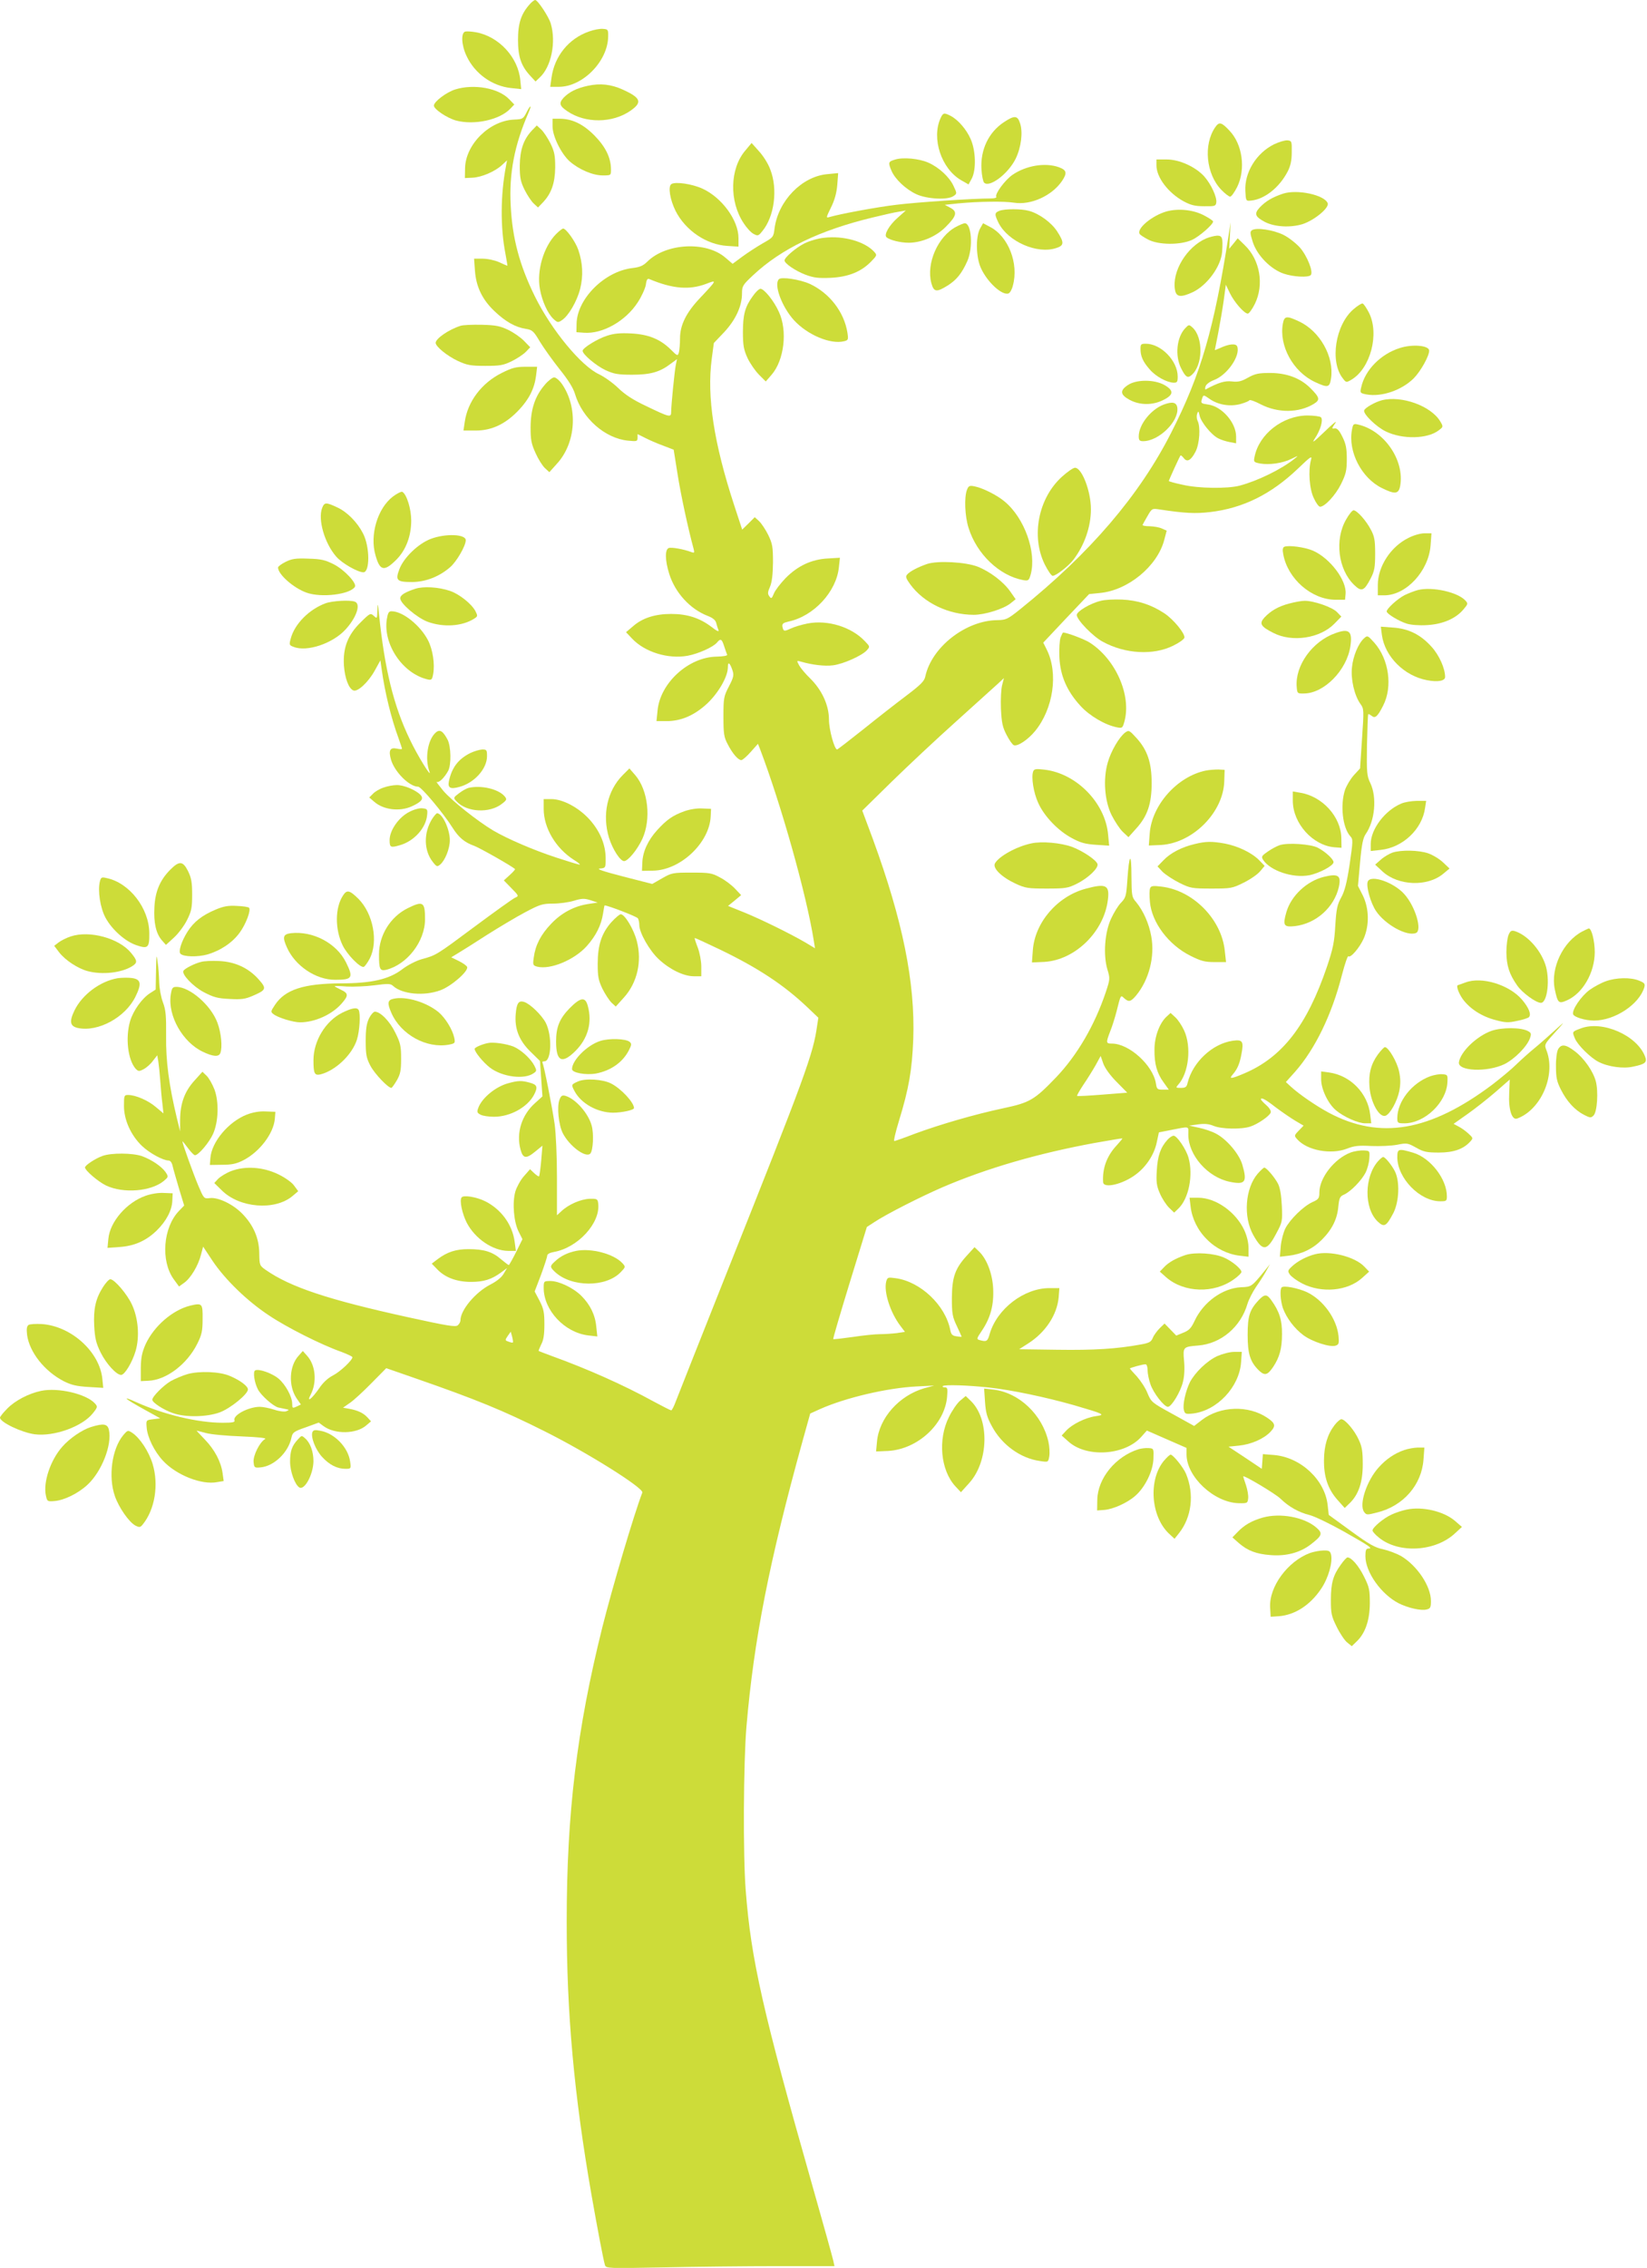 <?xml version="1.0" standalone="no"?>
<!DOCTYPE svg PUBLIC "-//W3C//DTD SVG 20010904//EN"
 "http://www.w3.org/TR/2001/REC-SVG-20010904/DTD/svg10.dtd">
<svg version="1.0" xmlns="http://www.w3.org/2000/svg"
 width="930pt" height="1280pt" viewBox="0 0 930 1280"
 preserveAspectRatio="xMidYMid meet">
<g transform="translate(0,1280) scale(0.1,-0.1)"
fill="#cddc39" stroke="none">
<path d="M2993 12778 c-50 -55 -68 -108 -68 -203 0 -97 18 -149 73 -207 l26
-28 24 23 c65 60 93 199 62 304 -12 40 -74 133 -88 133 -5 0 -18 -10 -29 -22z"/>
<path d="M3325 12622 c-114 -40 -195 -140 -211 -262 l-7 -50 49 0 c134 0 276
144 278 283 1 40 -1 42 -29 44 -16 2 -53 -5 -80 -15z"/>
<path d="M2628 12622 c-26 -5 -23 -76 6 -137 46 -100 145 -171 252 -182 l57
-6 -5 50 c-12 130 -122 248 -251 271 -23 4 -50 6 -59 4z"/>
<path d="M3320 12316 c-65 -14 -106 -35 -138 -68 -27 -30 -23 -46 22 -76 101
-69 254 -68 356 3 69 48 59 73 -45 120 -64 29 -126 36 -195 21z"/>
<path d="M2570 12295 c-50 -16 -120 -69 -120 -91 0 -20 72 -69 124 -84 103
-28 248 3 308 67 l22 23 -29 30 c-60 63 -199 88 -305 55z"/>
<path d="M2972 12163 c-18 -34 -22 -36 -68 -38 -139 -5 -275 -139 -278 -274
l-1 -56 42 2 c52 2 128 35 167 71 l29 27 -6 -33 c-31 -161 -32 -346 -3 -494 7
-38 12 -68 11 -68 -2 0 -22 9 -46 20 -24 11 -66 20 -93 20 l-49 0 5 -70 c7
-90 42 -162 111 -227 61 -58 117 -90 176 -99 37 -6 44 -12 80 -73 22 -36 72
-106 111 -155 49 -61 77 -106 87 -140 41 -137 169 -250 299 -263 50 -5 54 -4
54 16 l0 21 42 -21 c23 -12 69 -32 102 -44 l60 -23 22 -138 c18 -115 60 -310
91 -423 5 -21 4 -23 -13 -17 -41 16 -113 29 -128 23 -22 -9 -21 -70 3 -146 33
-106 118 -199 217 -237 29 -11 44 -24 48 -39 3 -13 9 -31 13 -41 4 -12 -9 -6
-41 19 -65 49 -135 72 -226 72 -91 0 -163 -23 -216 -70 l-39 -33 35 -37 c72
-76 204 -116 313 -96 60 11 145 49 166 75 20 24 27 20 40 -21 7 -21 14 -42 17
-48 2 -6 -21 -10 -59 -11 -159 -2 -320 -149 -334 -305 l-6 -59 56 0 c83 0 157
32 229 98 65 61 118 153 118 206 0 34 11 27 26 -17 9 -27 7 -39 -20 -91 -29
-56 -31 -66 -31 -170 0 -97 3 -117 24 -156 27 -53 59 -90 77 -90 7 0 31 21 53
46 l41 46 11 -28 c119 -312 263 -823 304 -1082 l7 -44 -53 32 c-93 54 -251
131 -346 170 l-92 37 37 30 37 31 -35 37 c-19 20 -57 49 -85 63 -45 25 -60 27
-160 27 -105 0 -112 -1 -166 -32 l-56 -32 -164 42 c-116 30 -154 43 -131 45
32 3 32 4 32 57 0 78 -32 155 -93 222 -61 66 -149 113 -214 113 l-43 0 0 -55
c0 -108 68 -222 169 -287 25 -15 40 -28 34 -28 -6 0 -65 18 -132 40 -131 43
-274 105 -355 152 -89 53 -233 167 -283 225 -26 32 -43 54 -37 50 12 -7 44 24
65 63 18 35 16 138 -4 176 -26 49 -44 60 -67 39 -45 -40 -62 -146 -35 -220 15
-43 -70 95 -110 180 -92 190 -143 397 -175 710 -6 63 -7 65 -9 21 -1 -48 -2
-49 -20 -32 -19 17 -22 16 -74 -36 -73 -71 -101 -144 -95 -243 5 -72 27 -132
54 -142 24 -9 84 47 120 112 l32 58 7 -49 c18 -131 54 -279 96 -392 10 -29 19
-55 19 -58 0 -3 -14 -3 -30 1 -38 8 -47 -11 -32 -63 21 -70 104 -152 153 -152
18 0 143 -150 194 -231 35 -56 69 -84 123 -103 32 -12 214 -115 230 -131 2 -2
-11 -17 -30 -34 l-33 -30 43 -44 c42 -43 43 -44 20 -54 -13 -6 -115 -79 -228
-163 -218 -162 -216 -161 -300 -184 -31 -9 -78 -33 -108 -56 -74 -57 -174 -80
-347 -80 -209 -1 -315 -35 -372 -121 -25 -38 -26 -40 -7 -54 25 -19 110 -45
148 -45 84 0 181 44 235 106 40 45 39 58 -4 78 -19 9 -35 18 -35 20 0 2 31 1
68 -2 37 -2 108 1 156 7 76 10 91 10 105 -3 52 -48 176 -59 268 -25 62 23 158
107 151 131 -2 7 -23 22 -47 34 l-43 21 38 23 c22 13 95 59 163 103 68 43 165
101 216 128 83 44 98 49 157 49 35 0 89 7 118 16 46 14 60 14 95 3 l40 -13
-53 -8 c-80 -12 -153 -51 -211 -113 -58 -61 -88 -120 -97 -189 -6 -42 -5 -45
20 -52 74 -18 209 38 279 116 52 58 82 118 92 183 4 26 8 47 9 47 18 0 182
-63 188 -73 4 -6 8 -24 8 -38 0 -43 57 -144 110 -193 61 -57 140 -96 198 -96
l42 0 0 55 c0 30 -9 78 -20 107 -11 28 -19 53 -17 54 1 1 65 -28 142 -65 216
-104 361 -200 493 -325 l63 -60 -7 -45 c-22 -160 -65 -277 -509 -1391 -150
-377 -280 -706 -290 -732 -10 -27 -21 -48 -25 -48 -4 0 -49 23 -101 51 -169
93 -377 185 -574 256 -38 14 -71 27 -73 28 -2 2 5 18 14 37 13 24 18 55 18
113 0 68 -4 88 -27 133 l-28 53 36 94 c19 52 35 101 35 108 0 9 15 17 38 21
135 24 263 163 250 273 -3 26 -6 28 -49 27 -50 -2 -119 -32 -159 -70 l-25 -23
0 212 c0 124 -6 250 -13 302 -14 97 -61 335 -69 348 -2 4 2 7 11 7 40 0 45
143 8 217 -23 44 -88 107 -122 118 -31 10 -43 -6 -48 -69 -7 -83 20 -150 84
-212 l53 -52 7 -100 7 -100 -42 -38 c-75 -67 -107 -168 -82 -261 14 -53 32
-55 85 -11 l39 32 -7 -85 c-4 -46 -10 -86 -12 -88 -2 -3 -15 6 -28 18 l-23 22
-36 -41 c-19 -22 -40 -61 -47 -85 -18 -63 -9 -171 18 -225 l22 -44 -36 -73
c-20 -40 -39 -73 -41 -73 -3 0 -22 15 -44 33 -48 42 -97 57 -183 57 -72 0
-120 -16 -174 -56 l-34 -26 33 -34 c44 -45 109 -69 189 -69 71 0 116 14 169
53 l34 25 -19 -32 c-12 -21 -40 -43 -75 -61 -84 -43 -169 -144 -169 -202 0 -9
-7 -21 -15 -28 -13 -11 -63 -2 -278 45 -456 100 -668 171 -807 268 -34 24 -35
26 -36 94 -1 85 -33 159 -97 224 -52 53 -136 93 -182 87 -34 -4 -34 -3 -66 72
-28 67 -89 236 -89 248 0 3 14 -14 30 -36 17 -23 35 -42 41 -42 20 0 81 73
102 120 31 69 34 181 8 251 -12 31 -32 66 -45 78 l-23 22 -46 -51 c-55 -61
-79 -128 -80 -219 l0 -66 -18 73 c-45 187 -63 325 -61 465 1 116 -2 147 -18
190 -11 29 -20 79 -21 112 -1 33 -4 85 -9 115 -6 49 -7 44 -9 -50 l-2 -105
-31 -20 c-46 -29 -95 -98 -113 -157 -28 -95 -13 -220 31 -270 15 -15 19 -16
44 -3 16 8 40 29 53 47 l25 32 6 -35 c3 -19 8 -68 11 -109 3 -41 8 -100 12
-129 l6 -55 -43 36 c-43 37 -114 68 -157 68 -22 0 -23 -4 -23 -62 0 -79 39
-165 101 -225 43 -41 118 -82 151 -83 10 0 19 -12 23 -32 4 -18 21 -75 36
-127 l29 -95 -29 -30 c-90 -93 -105 -282 -30 -386 l30 -41 29 21 c37 26 80 98
95 159 l12 45 53 -80 c72 -107 196 -227 317 -307 101 -68 297 -167 411 -207
34 -13 62 -26 62 -30 0 -17 -69 -82 -110 -103 -29 -15 -57 -41 -78 -73 -41
-59 -73 -84 -48 -36 37 71 28 166 -19 219 l-25 28 -25 -28 c-52 -58 -57 -168
-11 -238 l25 -36 -25 -12 c-22 -10 -24 -9 -24 16 0 40 -38 109 -77 142 -37 31
-114 58 -133 46 -12 -8 -4 -67 16 -106 17 -34 88 -97 116 -103 13 -3 32 -7 43
-9 19 -4 19 -4 2 -12 -11 -4 -39 -1 -69 9 -28 9 -64 16 -82 16 -65 -1 -153
-48 -142 -77 4 -10 -11 -13 -67 -13 -139 0 -332 46 -487 116 -90 41 -67 20 50
-44 l85 -47 -40 -5 c-40 -5 -40 -5 -37 -45 4 -57 43 -136 92 -189 75 -81 218
-138 306 -121 l37 6 -6 44 c-9 65 -45 133 -99 189 -26 27 -48 51 -48 51 0 1
24 -5 53 -13 29 -8 118 -16 201 -19 97 -4 143 -9 133 -15 -30 -16 -69 -94 -65
-130 3 -31 5 -33 38 -30 77 6 159 85 176 169 6 28 13 34 80 57 l74 27 27 -20
c64 -47 185 -45 241 4 l27 23 -20 22 c-23 25 -54 40 -104 49 l-34 6 40 28 c22
15 77 66 122 112 l82 83 167 -58 c340 -118 498 -183 723 -296 247 -123 565
-323 556 -348 -47 -122 -169 -534 -226 -761 -144 -578 -201 -1049 -201 -1660
0 -521 41 -974 140 -1543 34 -193 67 -367 76 -396 6 -19 17 -19 333 -13 179 4
469 7 644 7 l319 0 -7 32 c-4 18 -56 205 -116 416 -282 991 -348 1282 -378
1671 -16 196 -13 725 4 926 42 491 129 933 316 1609 l44 158 55 25 c146 65
382 120 547 128 l98 5 -55 -15 c-143 -41 -257 -169 -268 -303 l-5 -54 69 3
c166 10 319 151 332 306 4 46 2 53 -13 53 -10 0 -15 3 -11 7 9 9 142 5 260 -8
128 -14 319 -54 481 -100 171 -50 180 -54 121 -62 -56 -8 -132 -45 -166 -82
l-25 -27 37 -33 c101 -93 317 -80 411 24 l33 37 112 -49 112 -49 0 -37 c0
-126 155 -271 294 -275 49 -1 51 0 54 27 2 16 -4 49 -12 74 -9 26 -16 48 -16
50 0 11 181 -97 210 -125 47 -46 104 -78 165 -93 28 -7 113 -48 190 -91 150
-85 169 -98 142 -98 -13 0 -17 -9 -17 -43 0 -90 89 -215 188 -266 52 -26 126
-43 157 -35 22 5 25 12 25 48 0 84 -78 200 -169 254 -25 14 -70 31 -101 38
-46 9 -79 28 -182 103 l-125 91 -6 54 c-15 143 -151 271 -303 284 l-63 5 -3
-42 -3 -41 -94 63 -94 62 59 6 c69 7 140 38 178 78 31 33 28 48 -18 79 -106
72 -266 67 -369 -12 l-44 -34 -121 67 c-117 64 -121 67 -142 117 -11 29 -39
71 -60 95 -22 23 -40 44 -40 45 0 4 72 24 88 24 7 0 12 -13 12 -33 0 -18 7
-54 16 -79 16 -49 77 -128 99 -128 20 0 72 85 85 142 8 31 10 77 6 118 -7 78
-5 79 80 86 128 10 240 104 278 235 8 26 30 68 48 95 19 27 45 67 57 89 l22
40 -28 -35 c-75 -92 -76 -93 -134 -95 -105 -5 -213 -83 -263 -189 -20 -43 -32
-55 -65 -68 l-39 -16 -33 34 -33 34 -27 -26 c-15 -15 -33 -39 -39 -54 -10 -24
-20 -30 -73 -39 -132 -24 -260 -32 -467 -29 l-215 3 53 34 c96 62 161 160 170
259 l4 52 -56 0 c-143 0 -295 -116 -337 -257 -12 -44 -18 -47 -55 -37 -21 6
-21 7 12 56 48 72 67 145 62 239 -5 84 -37 166 -81 207 l-24 23 -42 -46 c-68
-74 -85 -123 -86 -240 0 -89 3 -107 28 -159 15 -32 27 -59 27 -60 0 -2 -13 -1
-29 2 -23 3 -30 10 -35 35 -27 140 -168 274 -309 293 -44 6 -46 5 -53 -20 -14
-58 23 -174 81 -250 l25 -33 -46 -7 c-26 -3 -69 -6 -95 -6 -27 0 -96 -7 -155
-16 -58 -8 -107 -14 -109 -12 -2 2 40 145 93 318 l97 315 40 26 c67 45 264
145 389 199 250 107 536 190 856 249 85 15 156 27 158 26 1 -1 -13 -18 -31
-38 -56 -59 -83 -130 -78 -209 2 -38 113 -12 187 45 58 44 102 112 116 180
l12 56 56 11 c124 24 110 27 110 -23 0 -117 109 -241 234 -267 88 -18 100 -2
71 97 -18 61 -89 144 -149 175 -22 12 -66 27 -96 33 l-55 12 50 7 c36 5 60 3
87 -8 44 -19 160 -21 209 -4 42 14 106 58 114 78 4 9 -6 26 -24 42 -17 15 -31
30 -31 33 0 14 25 1 84 -45 36 -27 86 -61 111 -76 l46 -27 -27 -28 c-27 -28
-27 -29 -8 -50 56 -62 189 -87 280 -52 40 16 67 19 137 15 48 -2 114 1 146 7
55 11 60 10 107 -16 42 -24 60 -28 129 -28 84 0 139 20 177 62 17 19 17 20
-10 45 -15 14 -40 32 -56 40 l-28 15 78 55 c44 31 115 87 159 125 l80 70 -3
-77 c-5 -91 15 -154 45 -143 133 49 217 239 168 378 -16 44 -21 34 70 135 32
36 28 33 -25 -15 -36 -33 -87 -78 -114 -100 -27 -22 -73 -63 -102 -91 -28 -28
-91 -80 -138 -116 -352 -264 -634 -312 -923 -158 -74 40 -167 104 -215 148
l-27 25 52 58 c113 128 208 323 265 548 16 61 32 108 36 104 12 -12 64 49 87
101 32 75 30 168 -5 241 l-28 55 12 133 c9 101 17 139 32 160 52 75 64 207 26
287 -20 41 -21 58 -19 215 2 94 5 172 7 174 2 2 10 -2 19 -9 20 -17 34 -4 65
57 55 107 33 262 -49 355 -38 42 -39 43 -59 25 -32 -29 -62 -101 -68 -165 -7
-66 14 -158 48 -205 20 -27 20 -34 9 -196 l-11 -168 -35 -38 c-19 -21 -41 -58
-50 -83 -28 -85 -14 -214 30 -262 16 -17 15 -27 -4 -159 -16 -105 -28 -151
-48 -187 -22 -40 -27 -64 -33 -158 -5 -93 -13 -131 -47 -232 -113 -332 -253
-513 -471 -604 -71 -30 -85 -31 -60 -3 25 29 38 59 48 113 14 73 7 84 -49 76
-114 -16 -226 -120 -255 -238 -5 -23 -12 -28 -38 -28 -29 0 -30 1 -15 18 60
66 76 215 33 307 -13 28 -35 61 -50 74 l-26 24 -24 -22 c-39 -37 -67 -113 -67
-184 -1 -82 14 -134 51 -185 l30 -42 -34 0 c-31 0 -34 3 -39 36 -17 102 -151
224 -248 224 -34 0 -35 4 -10 69 11 27 27 78 36 113 24 96 23 93 43 74 26 -23
37 -20 67 15 73 88 107 220 86 334 -13 73 -45 144 -85 193 -25 28 -26 36 -27
148 0 138 -13 127 -23 -21 -6 -92 -9 -102 -36 -130 -16 -16 -41 -57 -56 -90
-36 -77 -45 -204 -21 -286 16 -52 15 -56 -9 -129 -63 -187 -161 -355 -280
-480 -123 -128 -148 -143 -299 -175 -160 -34 -356 -91 -500 -144 -59 -23 -111
-41 -115 -41 -5 0 7 51 26 113 57 186 74 288 81 462 11 321 -59 667 -228 1129
l-60 161 163 160 c90 88 255 243 368 344 113 102 219 198 237 214 l32 30 -10
-39 c-6 -21 -9 -81 -7 -134 4 -79 9 -104 32 -148 15 -29 33 -55 41 -58 21 -8
80 31 120 80 103 126 132 326 66 459 l-20 40 129 137 130 137 59 6 c160 14
326 151 365 299 l14 53 -27 12 c-14 7 -45 12 -69 13 -24 0 -42 3 -40 8 2 4 14
26 28 50 24 42 26 43 65 37 146 -22 203 -25 289 -15 186 22 344 101 494 244
73 70 82 76 75 51 -17 -61 -9 -167 16 -217 12 -27 28 -48 35 -48 27 0 87 65
118 127 28 57 33 77 33 142 0 61 -5 86 -25 126 -18 37 -30 49 -44 47 -17 -3
-17 -1 4 30 13 18 -13 -2 -59 -47 -63 -60 -76 -70 -57 -41 33 49 49 107 35
121 -5 5 -40 10 -77 10 -139 -1 -273 -105 -298 -234 -6 -28 -4 -30 31 -37 52
-9 126 1 177 26 41 20 42 20 18 1 -73 -59 -208 -125 -310 -152 -68 -18 -233
-16 -322 5 -43 9 -78 19 -78 21 0 5 61 139 66 144 2 3 10 -4 18 -14 19 -26 41
-14 67 36 23 45 29 141 11 175 -5 11 -6 28 -2 39 6 17 8 16 14 -11 8 -37 67
-109 105 -128 15 -8 43 -17 64 -21 l37 -7 0 38 c0 79 -81 171 -159 181 -37 5
-41 8 -35 27 9 30 8 30 48 2 48 -32 114 -42 172 -26 24 7 47 16 49 21 3 4 32
-6 64 -23 97 -50 215 -49 299 2 38 23 35 36 -20 91 -56 55 -131 83 -223 84
-68 0 -87 -4 -127 -26 -37 -21 -55 -26 -91 -22 -40 5 -77 -6 -149 -45 -3 -2
-4 6 -1 16 3 12 22 27 48 37 75 28 151 138 131 190 -7 18 -48 14 -98 -10 -16
-7 -28 -12 -28 -10 0 1 9 45 19 96 10 52 24 134 31 183 l12 89 23 -48 c25 -51
81 -115 101 -115 7 0 25 25 40 55 53 109 29 248 -57 331 l-40 39 -24 -30 -24
-29 4 74 4 75 -10 -65 c-83 -534 -157 -791 -325 -1121 -180 -355 -458 -680
-854 -998 -70 -56 -79 -60 -127 -61 -178 -1 -372 -151 -408 -318 -5 -26 -26
-47 -108 -109 -56 -42 -166 -128 -243 -190 -78 -62 -144 -113 -147 -113 -15 0
-46 112 -46 169 0 81 -40 167 -106 232 -25 24 -53 57 -62 73 -15 28 -15 29 9
22 65 -19 136 -27 182 -21 57 7 163 54 191 85 18 20 18 21 -11 51 -76 81 -211
122 -324 100 -35 -7 -78 -20 -96 -29 -37 -17 -40 -16 -46 12 -2 16 5 21 35 28
142 30 270 168 284 306 l6 54 -69 -4 c-92 -5 -170 -42 -238 -111 -29 -30 -59
-69 -66 -87 -12 -29 -15 -31 -26 -15 -10 13 -9 24 4 53 11 26 16 67 17 137 0
89 -3 106 -27 156 -15 30 -38 65 -52 78 l-24 22 -35 -35 -36 -35 -45 137
c-115 351 -155 613 -127 826 l12 90 59 62 c65 70 100 147 100 218 0 41 4 48
63 103 159 149 377 254 677 326 58 14 123 29 145 32 l40 7 -46 -41 c-48 -42
-79 -96 -63 -110 18 -16 78 -31 125 -31 73 0 155 35 209 89 62 62 68 86 27
108 l-32 17 75 8 c118 11 260 13 316 4 95 -15 215 39 272 124 29 44 25 60 -18
76 -77 28 -186 10 -263 -43 -42 -29 -101 -109 -91 -124 3 -5 -10 -9 -28 -9
-101 0 -430 -22 -538 -36 -109 -13 -314 -51 -376 -69 -20 -6 -20 -4 8 53 21
42 32 82 36 128 l5 67 -62 -6 c-143 -13 -276 -150 -297 -305 -6 -51 -8 -52
-68 -86 -33 -19 -85 -53 -115 -75 l-54 -40 -41 35 c-109 94 -335 82 -441 -23
-23 -23 -42 -31 -84 -36 -156 -18 -311 -172 -315 -312 l-1 -50 43 -3 c105 -8
235 66 303 171 22 33 42 78 46 99 4 31 9 38 22 32 129 -54 224 -62 319 -26 62
24 62 23 -35 -80 -78 -82 -113 -153 -113 -228 0 -30 -3 -65 -6 -78 -7 -23 -8
-23 -48 17 -59 57 -124 84 -223 89 -61 3 -96 0 -135 -13 -54 -17 -138 -69
-138 -85 0 -20 76 -84 129 -109 48 -22 70 -26 151 -26 103 0 157 15 219 63
l34 25 -7 -34 c-7 -37 -25 -216 -26 -262 0 -35 -6 -34 -145 33 -70 33 -116 63
-154 100 -30 29 -78 63 -107 77 -101 46 -270 250 -364 441 -86 175 -127 327
-136 512 -10 181 21 341 100 523 21 48 12 48 -12 0z m3333 -5469 l60 -61 -139
-11 c-77 -6 -142 -10 -144 -7 -2 2 14 30 35 62 22 32 53 82 69 110 l29 53 15
-43 c9 -25 38 -66 75 -103z m-3409 -1471 c-2 -2 -13 0 -25 5 -20 7 -20 8 -4
32 l17 24 8 -29 c4 -16 6 -30 4 -32z"/>
<path d="M5311 12133 c-52 -114 4 -285 116 -350 l42 -24 18 33 c26 49 23 158
-6 223 -24 55 -71 109 -113 131 -37 19 -43 18 -57 -13z"/>
<path d="M5668 12110 c-86 -57 -133 -156 -126 -266 2 -35 9 -69 15 -75 30 -30
136 50 178 135 31 64 42 149 25 200 -14 45 -32 46 -92 6z"/>
<path d="M3120 12087 c0 -56 49 -155 97 -198 53 -46 130 -79 186 -79 47 0 47
0 47 33 0 67 -31 129 -94 193 -65 65 -126 94 -198 94 l-38 0 0 -43z"/>
<path d="M6862 12082 c-68 -98 -52 -265 35 -354 20 -21 43 -38 49 -38 7 0 25
25 40 55 49 101 30 241 -44 318 -45 48 -58 51 -80 19z"/>
<path d="M3004 12064 c-48 -51 -68 -110 -69 -199 0 -67 4 -89 27 -136 15 -30
38 -65 52 -78 l24 -22 27 28 c48 50 69 109 70 198 0 67 -4 89 -27 136 -15 30
-39 66 -52 78 l-25 23 -27 -28z"/>
<path d="M7193 11985 c-100 -50 -166 -159 -161 -262 3 -58 3 -58 33 -55 77 8
160 75 206 164 16 31 23 62 23 108 1 62 0 65 -24 68 -14 1 -48 -9 -77 -23z"/>
<path d="M4209 11951 c-88 -102 -93 -287 -9 -412 16 -25 41 -52 55 -59 24 -13
28 -12 50 16 67 81 88 235 45 346 -11 32 -40 78 -64 104 l-42 47 -35 -42z"/>
<path d="M5053 11899 c-37 -11 -39 -16 -19 -63 20 -47 80 -104 140 -132 60
-28 179 -34 211 -10 19 13 19 15 0 55 -23 51 -82 106 -143 133 -52 23 -143 32
-189 17z"/>
<path d="M6530 11867 c0 -68 66 -155 153 -203 41 -22 65 -28 117 -28 60 -1 65
1 68 21 4 30 -28 101 -67 146 -49 55 -141 97 -213 97 l-58 0 0 -33z"/>
<path d="M3791 11761 c-20 -13 -8 -88 24 -152 56 -110 174 -190 292 -197 l63
-4 0 48 c0 101 -94 229 -203 279 -58 27 -154 41 -176 26z"/>
<path d="M7245 11707 c-60 -20 -97 -42 -130 -76 -35 -37 -29 -54 28 -84 55
-28 143 -33 212 -12 67 22 152 92 142 118 -18 47 -172 80 -252 54z"/>
<path d="M5643 11610 c-28 -11 -28 -20 -4 -69 54 -105 218 -177 325 -141 45
14 46 31 6 93 -32 50 -101 101 -160 117 -43 12 -137 12 -167 0z"/>
<path d="M6588 11607 c-82 -23 -171 -97 -153 -127 3 -6 25 -20 48 -32 58 -31
182 -32 248 -2 41 19 119 87 119 104 0 4 -22 19 -49 33 -60 33 -146 42 -213
24z"/>
<path d="M5399 11520 c-103 -54 -170 -207 -140 -318 14 -51 29 -53 93 -13 50
32 79 68 110 137 34 77 24 215 -15 214 -7 -1 -28 -9 -48 -20z"/>
<path d="M5533 11508 c-24 -47 -22 -159 5 -219 35 -80 121 -159 157 -145 8 3
19 22 24 43 35 125 -25 280 -130 333 l-38 20 -18 -32z"/>
<path d="M3140 11479 c-70 -71 -111 -207 -91 -312 12 -67 44 -137 76 -167 23
-21 26 -22 48 -7 37 24 85 106 103 177 18 72 15 146 -11 221 -15 44 -68 119
-85 119 -5 0 -23 -14 -40 -31z"/>
<path d="M7070 11501 c-12 -8 -12 -17 4 -67 24 -75 101 -154 176 -179 54 -18
137 -22 151 -8 17 17 -20 109 -61 156 -23 25 -65 58 -94 72 -58 28 -152 42
-176 26z"/>
<path d="M4654 11458 c-34 -3 -84 -18 -112 -32 -48 -24 -112 -79 -112 -96 0
-17 62 -59 117 -80 48 -18 73 -21 144 -18 99 5 172 34 228 92 33 34 34 36 18
54 -53 59 -174 93 -283 80z"/>
<path d="M6810 11454 c-110 -48 -194 -188 -175 -291 7 -40 33 -43 100 -12 82
39 160 146 166 229 5 78 1 90 -28 90 -16 -1 -44 -8 -63 -16z"/>
<path d="M4398 11224 c-30 -30 17 -156 85 -231 76 -83 206 -138 283 -119 24 6
25 9 19 49 -19 117 -101 223 -213 275 -56 25 -160 41 -174 26z"/>
<path d="M4251 11129 c-44 -60 -56 -104 -56 -204 0 -76 5 -99 26 -146 15 -31
44 -73 65 -94 l38 -38 33 38 c71 82 91 248 41 355 -28 62 -83 130 -104 130 -8
0 -27 -18 -43 -41z"/>
<path d="M7643 11055 c-103 -88 -135 -296 -61 -390 19 -25 20 -25 49 -8 108
64 159 259 99 378 -14 27 -30 51 -36 52 -5 2 -29 -13 -51 -32z"/>
<path d="M7244 10974 c-23 -125 57 -272 181 -330 73 -34 83 -32 91 21 18 122
-63 266 -181 321 -70 33 -83 31 -91 -12z"/>
<path d="M2600 10961 c-66 -21 -140 -72 -140 -96 0 -21 65 -74 125 -102 52
-24 72 -28 155 -28 83 0 102 3 151 27 30 15 66 39 79 53 l24 25 -35 36 c-18
19 -58 47 -89 62 -46 22 -70 27 -150 29 -52 1 -106 -1 -120 -6z"/>
<path d="M6692 10947 c-48 -51 -58 -155 -23 -225 25 -50 37 -58 58 -40 66 54
69 214 6 270 -19 17 -20 17 -41 -5z"/>
<path d="M6440 10831 c0 -42 14 -73 52 -116 34 -40 97 -74 136 -75 19 0 22 5
22 35 0 88 -94 185 -180 185 -27 0 -30 -3 -30 -29z"/>
<path d="M7905 10836 c-109 -34 -198 -125 -219 -223 -7 -30 -6 -32 29 -39 86
-16 200 23 269 92 38 39 86 124 86 155 0 29 -93 38 -165 15z"/>
<path d="M2833 10695 c-114 -57 -193 -162 -209 -278 l-7 -47 70 0 c90 0 168
37 242 115 59 62 89 123 98 195 l6 50 -65 0 c-55 0 -77 -6 -135 -35z"/>
<path d="M3076 10628 c-55 -64 -79 -137 -80 -238 0 -73 4 -94 28 -147 15 -34
39 -72 53 -85 l25 -23 43 48 c108 118 120 317 28 450 -14 20 -34 37 -44 37 -9
0 -34 -19 -53 -42z"/>
<path d="M6369 10627 c-47 -31 -44 -55 10 -84 58 -31 131 -31 191 0 58 29 59
53 5 84 -57 32 -158 32 -206 0z"/>
<path d="M7803 10541 c-38 -10 -95 -42 -100 -57 -7 -20 68 -93 122 -119 94
-46 237 -43 300 7 25 19 25 20 8 49 -52 88 -219 148 -330 120z"/>
<path d="M6572 10517 c-74 -28 -142 -114 -142 -180 0 -22 5 -27 25 -27 88 0
202 111 193 188 -4 31 -26 37 -76 19z"/>
<path d="M7634 10374 c-23 -122 53 -271 168 -328 74 -37 95 -35 104 10 27 145
-89 314 -238 348 -25 6 -28 3 -34 -30z"/>
<path d="M5996 10109 c-133 -121 -175 -335 -97 -494 18 -36 38 -65 45 -65 19
0 91 56 118 92 62 82 98 185 98 284 0 102 -51 234 -90 234 -10 0 -43 -23 -74
-51z"/>
<path d="M5460 10035 c-16 -42 -12 -148 9 -214 46 -148 174 -270 308 -295 30
-5 33 -3 43 32 34 125 -35 319 -148 412 -43 36 -123 76 -169 85 -29 6 -34 3
-43 -20z"/>
<path d="M2218 9997 c-86 -66 -131 -216 -98 -330 25 -90 49 -95 119 -25 53 54
83 132 83 220 0 65 -25 147 -50 162 -6 3 -30 -9 -54 -27z"/>
<path d="M1819 9933 c-25 -65 14 -200 80 -275 32 -37 121 -88 153 -88 37 0 37
144 -2 219 -32 63 -89 121 -145 147 -64 30 -73 30 -86 -3z"/>
<path d="M7601 9868 c-66 -114 -45 -282 45 -369 42 -41 57 -35 94 37 21 41 25
62 25 139 0 75 -4 98 -24 135 -26 51 -79 110 -98 110 -7 0 -26 -23 -42 -52z"/>
<path d="M7953 9764 c-100 -49 -173 -161 -173 -266 l0 -58 38 0 c123 1 249
137 260 282 l5 68 -40 0 c-22 0 -61 -11 -90 -26z"/>
<path d="M2431 9758 c-70 -27 -152 -106 -176 -171 -24 -63 -14 -72 73 -72 77
1 153 31 214 84 37 32 88 121 88 152 0 35 -116 39 -199 7z"/>
<path d="M7252 9714 c-9 -4 -11 -17 -6 -42 25 -139 160 -256 294 -257 l55 0 3
33 c7 76 -87 201 -184 244 -46 20 -138 32 -162 22z"/>
<path d="M1613 9629 c-24 -12 -43 -26 -43 -32 0 -39 88 -116 161 -142 84 -30
246 -10 273 33 12 20 -59 96 -119 127 -50 25 -72 30 -144 32 -71 3 -94 -1
-128 -18z"/>
<path d="M5235 9617 c-52 -18 -98 -42 -113 -60 -10 -11 -6 -22 17 -54 77 -106
217 -173 360 -173 62 0 167 33 206 64 l30 24 -30 43 c-39 56 -115 113 -185
141 -68 26 -224 35 -285 15z"/>
<path d="M2345 9477 c-60 -20 -85 -36 -85 -54 0 -29 94 -109 154 -132 89 -33
196 -26 263 17 21 13 21 16 8 42 -21 41 -91 97 -144 115 -65 22 -149 27 -196
12z"/>
<path d="M8007 9470 c-20 -5 -55 -19 -76 -29 -40 -21 -101 -76 -101 -92 0 -13
69 -55 114 -69 23 -7 69 -11 115 -8 88 5 162 37 205 89 25 29 26 33 11 49 -43
48 -187 80 -268 60z"/>
<path d="M6216 9409 c-60 -14 -136 -60 -136 -80 0 -27 92 -122 147 -151 126
-69 286 -78 398 -22 33 16 61 36 63 45 4 23 -61 103 -114 138 -73 48 -149 73
-239 77 -44 2 -98 -1 -119 -7z"/>
<path d="M1838 9395 c-92 -34 -174 -116 -196 -198 -10 -36 -9 -39 16 -48 75
-30 220 19 292 97 63 68 89 145 54 158 -27 11 -128 5 -166 -9z"/>
<path d="M7281 9394 c-62 -16 -105 -41 -141 -79 -31 -34 -22 -51 50 -87 106
-55 264 -31 345 52 l39 40 -24 25 c-26 28 -133 65 -184 64 -17 0 -55 -7 -85
-15z"/>
<path d="M2184 9304 c-21 -141 89 -304 228 -338 25 -6 28 -3 34 30 10 56 -2
137 -29 190 -44 85 -143 164 -206 164 -16 0 -21 -9 -27 -46z"/>
<path d="M7803 9216 c17 -122 126 -231 255 -255 60 -12 102 -4 102 18 0 48
-33 123 -77 171 -61 68 -129 102 -217 108 l-69 5 6 -47z"/>
<path d="M7539 9226 c-129 -46 -227 -183 -217 -303 3 -37 4 -38 43 -37 113 2
240 132 260 266 13 86 -7 103 -86 74z"/>
<path d="M5989 9203 c-6 -16 -9 -66 -7 -113 5 -104 42 -190 119 -274 51 -56
139 -108 206 -121 30 -6 32 -4 42 32 41 148 -49 353 -197 447 -30 19 -129 56
-149 56 -2 0 -8 -12 -14 -27z"/>
<path d="M6354 8666 c-33 -24 -81 -105 -99 -170 -27 -93 -18 -216 22 -297 18
-35 46 -78 63 -94 l32 -30 43 48 c64 70 88 140 88 257 0 116 -24 187 -86 255
-40 44 -43 45 -63 31z"/>
<path d="M2656 8550 c-68 -34 -104 -81 -121 -158 -8 -39 7 -48 60 -33 84 23
155 102 155 173 0 35 -2 38 -27 38 -16 -1 -46 -10 -67 -20z"/>
<path d="M3517 8426 c-88 -88 -118 -225 -78 -355 20 -64 63 -131 85 -131 22 0
74 63 103 125 51 112 33 275 -40 360 l-33 38 -37 -37z"/>
<path d="M5834 8446 c-12 -32 2 -121 29 -179 34 -75 112 -156 189 -197 49 -27
77 -34 136 -38 l75 -5 -6 63 c-16 179 -179 345 -359 366 -49 6 -59 4 -64 -10z"/>
<path d="M6809 8451 c-161 -33 -305 -194 -317 -355 l-5 -68 69 3 c180 11 352
184 357 360 l2 64 -35 2 c-19 0 -51 -2 -71 -6z"/>
<path d="M2166 8355 c-22 -7 -49 -23 -60 -35 l-21 -21 28 -24 c52 -46 144 -57
212 -26 57 26 70 44 48 66 -27 27 -94 55 -133 54 -19 0 -53 -6 -74 -14z"/>
<path d="M2645 8353 c-11 -3 -35 -16 -53 -30 -32 -24 -33 -26 -15 -45 57 -63
188 -70 258 -14 27 21 28 25 15 41 -35 42 -134 65 -205 48z"/>
<path d="M7300 8279 c1 -127 113 -251 235 -261 l40 -3 -1 55 c-2 120 -107 236
-233 256 l-41 7 0 -54z"/>
<path d="M7911 8264 c-92 -39 -171 -145 -171 -227 l0 -40 55 6 c126 13 236
117 252 238 l6 39 -54 0 c-30 -1 -69 -7 -88 -16z"/>
<path d="M2310 8217 c-59 -30 -110 -104 -110 -158 0 -42 5 -45 59 -29 80 23
147 98 153 171 3 31 1 34 -27 37 -17 2 -49 -7 -75 -21z"/>
<path d="M3863 8221 c-65 -24 -97 -46 -152 -106 -52 -57 -82 -122 -84 -184
l-2 -46 62 1 c155 2 319 157 326 306 l2 43 -50 2 c-30 2 -71 -5 -102 -16z"/>
<path d="M2440 8178 c-49 -79 -47 -179 4 -243 21 -27 25 -28 41 -15 28 23 55
90 55 138 0 62 -42 152 -72 152 -4 0 -17 -15 -28 -32z"/>
<path d="M5824 8040 c-83 -17 -184 -73 -206 -113 -14 -27 37 -77 116 -114 56
-26 71 -28 176 -28 105 0 120 2 170 27 65 32 125 90 117 112 -9 24 -83 73
-143 96 -63 23 -171 33 -230 20z"/>
<path d="M6745 8036 c-72 -17 -136 -50 -175 -91 l-34 -35 29 -31 c17 -16 59
-44 95 -62 61 -30 70 -32 180 -32 110 0 118 1 182 33 37 18 79 47 93 64 l26
31 -31 32 c-41 42 -120 80 -194 94 -73 13 -106 13 -171 -3z"/>
<path d="M7226 8030 c-15 -5 -46 -21 -67 -36 -36 -25 -38 -29 -26 -48 41 -61
167 -103 259 -86 57 11 138 54 138 74 0 17 -47 60 -90 82 -40 20 -168 29 -214
14z"/>
<path d="M7863 7988 c-17 -6 -47 -23 -65 -39 l-33 -29 42 -39 c89 -81 254 -87
343 -12 l35 29 -37 35 c-20 19 -58 42 -84 51 -53 18 -152 20 -201 4z"/>
<path d="M962 7892 c-58 -58 -86 -123 -90 -212 -5 -88 9 -149 42 -187 l23 -26
46 42 c26 24 59 69 74 100 24 48 28 68 28 141 0 69 -4 94 -23 133 -29 58 -49
60 -100 9z"/>
<path d="M7475 7851 c-96 -24 -184 -106 -211 -198 -22 -76 -16 -87 48 -80 119
14 222 106 248 221 14 65 -3 77 -85 57z"/>
<path d="M564 7825 c-13 -52 2 -150 32 -205 37 -68 112 -134 175 -155 65 -22
73 -14 72 69 -1 140 -112 283 -240 310 -29 7 -33 5 -39 -19z"/>
<path d="M7723 7824 c-10 -26 16 -120 47 -166 51 -76 173 -144 225 -124 37 14
-2 148 -64 218 -59 68 -192 114 -208 72z"/>
<path d="M6130 7784 c-160 -43 -287 -191 -298 -348 l-5 -68 69 3 c175 10 339
171 360 352 10 82 -11 92 -126 61z"/>
<path d="M6494 7786 c-4 -10 -4 -43 -1 -75 10 -117 105 -244 230 -306 58 -29
80 -35 135 -35 l65 0 -7 63 c-18 179 -179 342 -358 363 -49 6 -59 4 -64 -10z"/>
<path d="M1937 7746 c-46 -69 -46 -192 -2 -282 26 -53 99 -127 119 -121 6 2
21 23 34 47 49 97 19 253 -64 337 -50 49 -65 53 -87 19z"/>
<path d="M2302 7674 c-97 -48 -162 -152 -162 -261 0 -82 5 -94 39 -87 119 29
221 160 221 286 0 98 -11 105 -98 62z"/>
<path d="M1217 7666 c-76 -32 -123 -69 -158 -124 -34 -54 -53 -112 -40 -125
18 -18 98 -19 152 -4 75 22 142 67 183 124 35 48 65 128 52 140 -4 4 -35 9
-69 10 -48 3 -75 -2 -120 -21z"/>
<path d="M3451 7594 c-54 -62 -76 -128 -76 -234 0 -72 4 -93 27 -141 15 -30
38 -65 51 -78 l24 -22 46 51 c75 83 103 203 73 318 -17 67 -68 152 -91 152 -7
0 -31 -21 -54 -46z"/>
<path d="M8935 7543 c-109 -57 -180 -206 -156 -325 17 -81 22 -85 71 -63 88
40 154 155 155 270 0 64 -18 136 -34 135 -3 -1 -19 -8 -36 -17z"/>
<path d="M8518 7523 c-6 -15 -12 -59 -12 -98 1 -75 16 -123 61 -187 28 -41
106 -98 134 -98 37 0 53 138 24 219 -30 86 -104 165 -172 186 -19 5 -25 1 -35
-22z"/>
<path d="M1642 7533 c-44 -6 -48 -22 -22 -80 46 -104 163 -183 272 -183 98 0
105 11 62 98 -54 109 -187 179 -312 165z"/>
<path d="M400 7515 c-25 -8 -56 -24 -69 -34 l-25 -19 28 -37 c34 -44 105 -91
161 -106 82 -22 193 -10 253 29 29 19 28 30 -8 74 -68 83 -234 128 -340 93z"/>
<path d="M1135 7371 c-36 -9 -92 -37 -99 -50 -12 -19 53 -88 115 -121 54 -28
77 -35 144 -38 68 -4 89 -1 133 18 76 33 79 40 32 93 -57 64 -133 99 -223 103
-40 2 -85 0 -102 -5z"/>
<path d="M664 7279 c-99 -17 -200 -93 -243 -181 -31 -64 -26 -90 19 -100 114
-24 268 60 325 177 36 73 31 98 -20 105 -22 3 -58 2 -81 -1z"/>
<path d="M9068 7262 c-26 -9 -67 -31 -92 -49 -47 -34 -102 -114 -93 -138 7
-16 68 -35 118 -35 117 0 255 91 284 188 5 19 1 25 -29 37 -47 20 -130 18
-188 -3z"/>
<path d="M8275 7255 c-22 -8 -41 -15 -42 -15 -13 -1 3 -45 26 -78 41 -56 108
-99 185 -119 55 -15 73 -16 122 -5 32 6 62 16 67 21 15 15 0 53 -38 98 -72 85
-228 133 -320 98z"/>
<path d="M964 7184 c-17 -117 67 -266 181 -320 58 -28 90 -30 99 -8 13 33 5
115 -16 171 -36 99 -156 203 -232 203 -22 0 -26 -6 -32 -46z"/>
<path d="M2222 7163 c-34 -7 -36 -25 -12 -80 54 -123 199 -202 325 -179 35 7
36 9 30 39 -10 46 -49 110 -87 143 -68 57 -185 93 -256 77z"/>
<path d="M3215 7108 c-56 -58 -75 -106 -75 -186 0 -113 33 -129 109 -54 71 71
96 161 70 255 -14 53 -41 49 -104 -15z"/>
<path d="M1932 7084 c-94 -47 -162 -159 -162 -268 0 -75 6 -87 39 -80 84 21
178 109 206 195 16 49 22 149 10 169 -10 16 -38 11 -93 -16z"/>
<path d="M2084 7053 c-14 -29 -19 -60 -19 -128 0 -78 4 -97 27 -141 24 -45 99
-124 118 -124 3 0 17 19 31 43 20 35 24 56 24 122 0 71 -4 89 -33 147 -31 64
-84 118 -115 118 -8 0 -23 -17 -33 -37z"/>
<path d="M8927 6996 c-51 -19 -50 -18 -34 -57 15 -37 88 -109 133 -132 54 -28
140 -40 196 -27 68 14 80 24 67 57 -45 119 -240 205 -362 159z"/>
<path d="M8422 6982 c-84 -30 -175 -118 -184 -177 -8 -51 159 -58 257 -11 58
29 127 99 144 146 9 26 7 31 -12 41 -39 21 -147 21 -205 1z"/>
<path d="M3390 6925 c-74 -23 -160 -109 -160 -159 0 -21 79 -35 135 -25 84 16
151 63 186 131 16 31 16 38 4 48 -22 18 -115 21 -165 5z"/>
<path d="M2755 6913 c-35 -7 -75 -25 -75 -33 0 -17 49 -77 87 -106 70 -53 196
-69 248 -30 16 11 16 15 2 42 -21 40 -75 89 -117 107 -41 16 -116 27 -145 20z"/>
<path d="M8798 6878 c-7 -13 -13 -55 -12 -98 0 -62 5 -85 28 -130 33 -66 78
-115 130 -142 35 -18 40 -18 54 -4 21 20 28 136 13 193 -15 57 -67 131 -119
170 -51 39 -76 42 -94 11z"/>
<path d="M7780 6848 c-39 -54 -53 -109 -47 -183 7 -89 56 -175 91 -162 26 10
65 81 77 138 8 42 8 70 -1 112 -11 54 -60 137 -80 137 -5 0 -23 -19 -40 -42z"/>
<path d="M7460 6708 c0 -55 39 -137 83 -174 45 -38 126 -74 166 -74 l34 0 -6
49 c-14 122 -112 221 -232 238 l-45 6 0 -45z"/>
<path d="M8077 6726 c-105 -38 -187 -143 -187 -237 0 -27 3 -29 40 -29 115 0
238 118 243 232 2 41 1 43 -28 45 -16 2 -47 -4 -68 -11z"/>
<path d="M3263 6696 c-38 -17 -38 -18 -19 -54 37 -70 128 -121 217 -122 51 0
119 15 119 26 0 32 -74 111 -130 139 -47 24 -146 30 -187 11z"/>
<path d="M2869 6686 c-70 -19 -147 -82 -168 -138 -9 -24 -7 -29 12 -39 12 -7
47 -12 77 -12 91 0 189 54 226 125 22 43 17 56 -23 67 -47 13 -66 13 -124 -3z"/>
<path d="M3159 6593 c-15 -40 -5 -141 19 -189 37 -72 129 -141 155 -115 16 16
21 111 8 158 -19 70 -91 151 -148 168 -19 5 -25 1 -34 -22z"/>
<path d="M1393 6509 c-102 -40 -198 -153 -205 -245 l-3 -39 70 1 c55 0 81 6
120 26 92 48 170 151 177 234 l3 39 -55 2 c-36 2 -73 -5 -107 -18z"/>
<path d="M6593 6368 c-40 -44 -56 -91 -61 -173 -4 -68 -1 -89 18 -132 12 -28
35 -63 51 -79 l29 -28 24 23 c58 55 85 188 57 287 -13 47 -65 124 -84 124 -8
0 -23 -10 -34 -22z"/>
<path d="M7626 6295 c-91 -34 -176 -143 -176 -225 0 -33 -4 -39 -40 -55 -50
-23 -125 -96 -152 -148 -11 -22 -23 -67 -26 -100 l-5 -60 51 6 c73 9 134 38
186 90 58 58 87 117 93 187 5 49 9 58 33 68 37 17 98 79 121 124 10 20 20 56
21 80 3 43 3 43 -32 45 -19 1 -53 -4 -74 -12z"/>
<path d="M7890 6268 c1 -118 127 -248 243 -248 34 0 37 2 37 28 0 98 -93 217
-190 246 -84 25 -90 23 -90 -26z"/>
<path d="M579 6276 c-40 -14 -99 -53 -99 -65 0 -17 75 -81 119 -102 97 -46
252 -34 325 25 27 23 28 24 12 49 -22 33 -80 72 -135 92 -53 18 -172 19 -222
1z"/>
<path d="M7783 6248 c-80 -88 -82 -267 -4 -342 37 -35 49 -28 89 48 33 65 37
180 8 236 -19 37 -55 80 -66 80 -4 0 -16 -10 -27 -22z"/>
<path d="M1304 6190 c-28 -11 -60 -31 -72 -43 l-22 -24 42 -41 c100 -100 299
-116 399 -33 l33 28 -23 31 c-12 18 -50 45 -89 64 -86 42 -188 49 -268 18z"/>
<path d="M7102 6176 c-71 -82 -83 -244 -25 -347 53 -94 77 -92 131 12 33 61
34 68 30 154 -3 60 -10 102 -22 125 -19 36 -65 90 -77 90 -4 0 -20 -15 -37
-34z"/>
<path d="M822 6051 c-106 -37 -201 -146 -210 -242 l-5 -52 69 5 c84 6 149 35
209 93 54 53 86 114 88 168 l2 42 -50 2 c-29 2 -72 -5 -103 -16z"/>
<path d="M2606 6041 c-12 -18 4 -91 29 -141 47 -91 147 -159 234 -160 l44 0
-7 52 c-13 96 -75 182 -166 228 -50 25 -125 37 -134 21z"/>
<path d="M6723 5989 c8 -67 41 -134 92 -184 50 -51 117 -84 184 -92 l51 -6 0
49 c0 31 -9 68 -24 101 -48 103 -161 183 -260 183 l-49 0 6 -51z"/>
<path d="M3253 5740 c-49 -10 -89 -30 -120 -60 -29 -26 -28 -31 0 -58 93 -88
289 -89 372 -2 28 29 28 30 10 50 -48 53 -176 87 -262 70z"/>
<path d="M6695 5717 c-57 -19 -97 -42 -123 -70 l-23 -24 36 -32 c101 -88 270
-93 383 -11 23 16 42 35 42 41 0 17 -52 61 -98 81 -55 25 -164 32 -217 15z"/>
<path d="M7425 5721 c-47 -12 -98 -39 -128 -67 -26 -24 -27 -28 -14 -47 8 -12
39 -35 70 -51 110 -56 256 -43 338 31 l40 36 -27 28 c-54 57 -195 92 -279 70z"/>
<path d="M581 5535 c-41 -65 -54 -122 -49 -219 4 -69 10 -96 36 -149 32 -64
89 -127 116 -127 20 0 63 71 82 136 23 79 15 184 -21 261 -27 59 -99 143 -122
143 -8 0 -26 -20 -42 -45z"/>
<path d="M3070 5531 c0 -126 118 -252 251 -268 l52 -6 -6 55 c-6 67 -35 125
-84 174 -45 45 -126 84 -175 84 -37 0 -38 -1 -38 -39z"/>
<path d="M7237 5534 c-11 -12 -7 -75 7 -117 21 -57 66 -116 116 -153 50 -37
150 -69 181 -59 19 6 21 13 17 55 -10 97 -86 203 -178 247 -50 23 -131 39
-143 27z"/>
<path d="M7108 5463 c-52 -56 -63 -90 -63 -198 0 -108 15 -154 67 -203 30 -27
46 -23 77 23 36 54 50 104 50 185 1 78 -15 129 -60 191 -25 36 -38 36 -71 2z"/>
<path d="M1074 5431 c-100 -25 -204 -115 -252 -218 -20 -46 -26 -74 -27 -133
l0 -75 43 2 c101 4 219 94 276 209 25 50 30 71 30 139 1 89 -2 92 -70 76z"/>
<path d="M161 5322 c-10 -8 -12 -22 -8 -57 14 -98 99 -205 208 -261 42 -21 72
-28 138 -32 l84 -5 -5 50 c-15 153 -175 298 -341 310 -34 2 -68 0 -76 -5z"/>
<path d="M6873 5146 c-58 -27 -125 -92 -154 -147 -24 -49 -42 -127 -34 -157 5
-22 10 -24 50 -20 137 16 263 149 273 290 l4 58 -43 0 c-25 0 -66 -11 -96 -24z"/>
<path d="M1060 5045 c-30 -9 -73 -27 -96 -40 -41 -24 -104 -87 -104 -105 0
-16 63 -57 115 -75 72 -26 194 -23 267 4 62 24 158 103 158 129 0 19 -46 53
-104 77 -57 24 -169 28 -236 10z"/>
<path d="M232 4950 c-71 -15 -147 -55 -191 -100 -23 -23 -41 -46 -41 -51 0
-26 122 -84 196 -94 109 -14 267 43 327 117 29 36 29 39 13 57 -49 54 -208 91
-304 71z"/>
<path d="M5562 4889 c4 -60 11 -88 38 -137 56 -106 162 -183 273 -198 46 -7
46 -7 52 27 3 19 1 56 -5 82 -34 152 -165 277 -310 294 l-53 6 5 -74z"/>
<path d="M5422 4895 c-17 -14 -46 -56 -64 -93 -63 -127 -47 -299 36 -390 l32
-34 47 52 c111 123 115 362 8 464 l-28 27 -31 -26z"/>
<path d="M7536 4757 c-40 -52 -59 -115 -60 -197 -1 -95 22 -164 76 -225 l41
-46 28 27 c50 48 74 118 74 219 0 73 -4 100 -23 140 -24 53 -77 115 -98 115
-7 0 -24 -15 -38 -33z"/>
<path d="M514 4746 c-51 -16 -121 -64 -162 -111 -67 -75 -109 -201 -93 -275 7
-34 9 -35 47 -32 56 4 135 43 188 92 80 74 140 226 121 310 -8 34 -30 38 -101
16z"/>
<path d="M696 4700 c-64 -77 -86 -234 -47 -345 23 -65 79 -145 115 -165 24
-12 28 -11 42 6 69 85 91 224 56 341 -22 72 -72 147 -115 176 -25 16 -26 16
-51 -13z"/>
<path d="M1764 4717 c-10 -28 17 -98 54 -139 41 -45 85 -68 133 -68 31 0 32 1
26 41 -11 80 -88 160 -169 174 -29 6 -39 4 -44 -8z"/>
<path d="M1683 4677 c-35 -37 -45 -67 -45 -127 0 -55 27 -129 52 -145 30 -18
79 74 80 148 0 54 -18 104 -47 129 -19 17 -20 17 -40 -5z"/>
<path d="M6430 4621 c-131 -41 -232 -165 -234 -286 l-1 -60 40 3 c51 4 131 40
176 80 55 48 100 140 102 209 2 58 2 58 -28 60 -16 1 -41 -2 -55 -6z"/>
<path d="M7929 4616 c-55 -19 -103 -52 -144 -98 -68 -75 -113 -211 -82 -252
13 -17 16 -17 75 -2 147 37 250 156 260 299 l5 67 -39 0 c-22 -1 -55 -7 -75
-14z"/>
<path d="M6571 4554 c-87 -107 -73 -312 29 -409 l32 -30 24 30 c73 91 89 221
41 337 -15 36 -73 108 -87 108 -5 0 -22 -16 -39 -36z"/>
<path d="M7943 4280 c-24 -5 -62 -17 -85 -28 -45 -20 -108 -73 -108 -90 0 -6
16 -24 36 -40 112 -92 321 -80 432 26 l37 34 -39 34 c-63 54 -183 83 -273 64z"/>
<path d="M7131 4235 c-63 -18 -105 -42 -144 -83 l-28 -29 36 -32 c50 -43 98
-62 180 -68 88 -7 166 14 226 60 66 51 70 63 30 97 -69 58 -202 82 -300 55z"/>
<path d="M7397 4035 c-126 -47 -232 -191 -225 -308 l3 -52 44 3 c91 6 179 62
241 155 41 60 66 150 56 193 -5 20 -12 24 -44 23 -20 0 -54 -7 -75 -14z"/>
<path d="M7571 3969 c-43 -59 -56 -103 -56 -199 0 -76 3 -92 33 -152 18 -37
45 -77 59 -88 l26 -21 28 27 c48 46 73 118 74 214 0 77 -3 92 -33 152 -30 61
-71 108 -93 108 -5 0 -22 -18 -38 -41z"/>
</g>
</svg>
